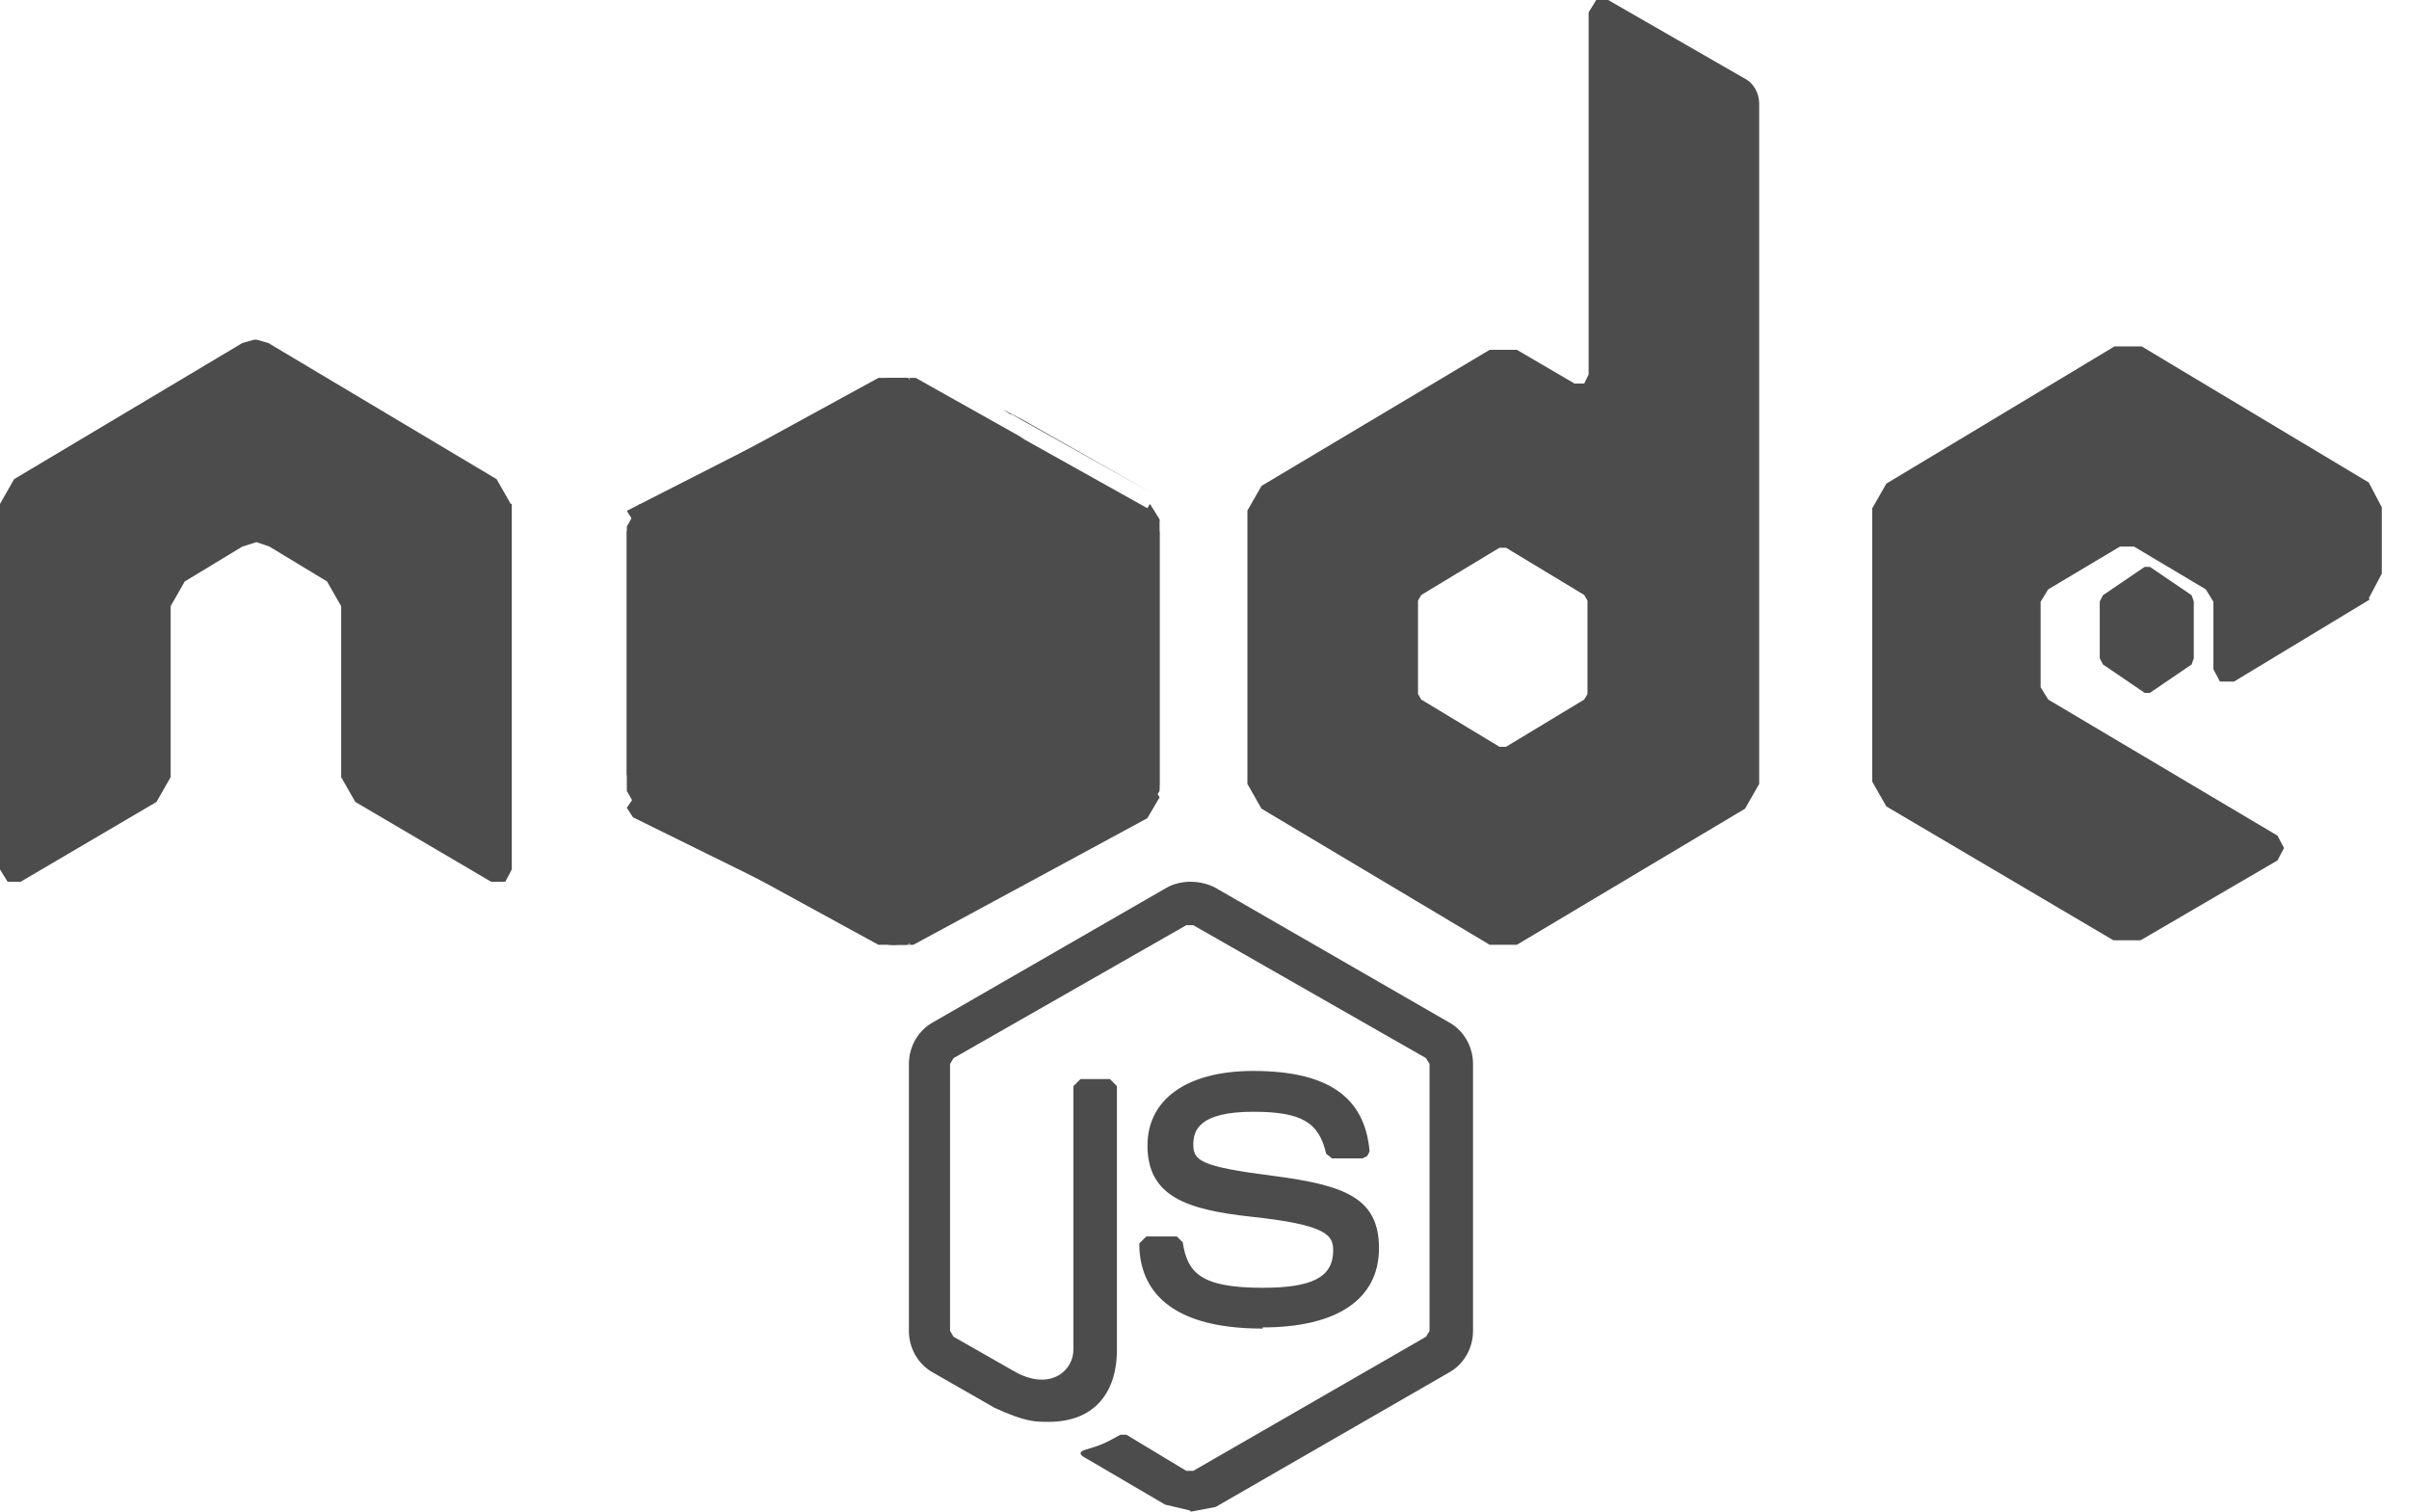 <?xml version="1.0" encoding="UTF-8"?>
<svg xmlns="http://www.w3.org/2000/svg" width="51" height="32" viewBox="0 0 51 32" fill="none">
  <path d="M25.189 31.975L24.666 31.851L23.024 30.889C22.775 30.766 22.9 30.716 22.974 30.691C23.298 30.593 23.372 30.568 23.721 30.371H23.845L25.114 31.136H25.263L30.189 28.298L30.264 28.174V22.523L30.189 22.399L25.263 19.586H25.114L20.188 22.399L20.113 22.523V28.174L20.188 28.298L21.531 29.063C22.253 29.433 22.725 29.014 22.725 28.569V22.992L22.875 22.843H23.497L23.646 22.992V28.569C23.646 29.532 23.123 30.099 22.203 30.099C21.904 30.099 21.705 30.099 21.058 29.803L19.765 29.063C19.441 28.89 19.242 28.545 19.242 28.174V22.523C19.242 22.152 19.441 21.807 19.765 21.634L24.691 18.796C24.99 18.623 25.413 18.623 25.736 18.796L30.662 21.634C30.986 21.807 31.185 22.152 31.185 22.523V28.174C31.185 28.545 30.986 28.89 30.662 29.063L25.736 31.901L25.213 32M26.731 28.125C24.567 28.125 24.119 27.138 24.119 26.323L24.268 26.175H24.915L25.039 26.299C25.139 26.94 25.413 27.261 26.731 27.261C27.776 27.261 28.224 27.039 28.224 26.471C28.224 26.151 28.1 25.928 26.482 25.756C25.139 25.608 24.293 25.336 24.293 24.25C24.293 23.263 25.139 22.671 26.532 22.671C28.1 22.671 28.896 23.214 28.995 24.374L28.945 24.472L28.846 24.522H28.199L28.075 24.423C27.925 23.757 27.552 23.535 26.532 23.535C25.388 23.535 25.263 23.929 25.263 24.226C25.263 24.571 25.413 24.695 26.955 24.892C28.473 25.089 29.194 25.361 29.194 26.422C29.194 27.508 28.299 28.1 26.731 28.1" fill="#4C4C4C"></path>
  <path d="M10.812 10.667L10.513 10.143L5.682 7.262L5.429 7.19H5.383L5.13 7.262L0.299 10.143L0 10.667V18.405L0.161 18.666H0.437L3.313 16.976L3.612 16.452V12.833L3.911 12.309L5.13 11.571L5.429 11.476L5.705 11.571L6.924 12.309L7.223 12.833V16.452L7.522 16.976L10.398 18.666H10.697L10.835 18.405V10.667M34.069 0H33.793L33.632 0.262V7.928L33.539 8.119H33.333L32.113 7.405H31.538L26.707 10.286L26.408 10.809V16.595L26.707 17.119L31.538 20H32.113L36.944 17.119L37.243 16.595V2.19C37.243 1.976 37.128 1.762 36.944 1.667L34.046 0M33.608 14.69L33.539 14.809L31.883 15.809H31.745L30.089 14.809L30.02 14.69V12.714L30.089 12.595L31.745 11.595H31.883L33.539 12.595L33.608 12.714V14.69ZM50.148 12.667L50.424 12.143V10.738L50.148 10.214L45.34 7.333H44.765L39.935 10.238L39.636 10.762V16.547L39.935 17.071L44.742 19.905H45.318L48.216 18.214L48.354 17.952L48.216 17.69L43.362 14.809L43.201 14.547V12.738L43.362 12.476L44.88 11.571H45.179L46.698 12.476L46.859 12.738V14.167L46.997 14.428H47.296L50.171 12.69" fill="#4C4C4C"></path>
  <path d="M45.404 12H45.515L46.399 12.601L46.444 12.732V13.935L46.399 14.065L45.515 14.667H45.404L44.52 14.065L44.453 13.935V12.732L44.52 12.601" fill="#4C4C4C"></path>
  <path d="M19.198 8H18.596L13.559 10.755L13.27 11.256V16.744L13.559 17.245L18.596 20H19.198L24.235 17.245L24.549 16.744V11.256L24.235 10.755L19.198 8Z" fill="#4C4C4C"></path>
  <path d="M24.407 10.448L21.23 8.667L21.652 8.886L24.407 10.448Z" fill="#4C4C4C"></path>
  <path d="M13.428 16.667L13.27 16.405V11.147L13.541 10.667L15.26 13.656L13.428 16.667Z" fill="#4C4C4C"></path>
  <path d="M19.241 20H18.874L13.4 17.301L13.27 17.1L15.391 14L19.241 20Z" fill="#4C4C4C"></path>
  <path d="M21.418 8.771L21.23 8.667L21.391 8.771" fill="#4C4C4C"></path>
  <path d="M24.523 16.667L22.559 13.632L24.345 10.667L24.447 10.83L24.549 10.994V16.62L24.523 16.667Z" fill="#4C4C4C"></path>
  <path d="M22.861 14L19.242 8H19.387L21.558 9.219L21.703 9.312L24.429 10.836L24.55 11.023L22.861 14Z" fill="#4C4C4C"></path>
  <path d="M24.232 17.042L24.55 16.666V16.685L24.232 17.042Z" fill="#4C4C4C"></path>
  <path d="M19.337 20H19.242L22.749 14L24.55 16.878L24.289 17.321L22.204 18.45L19.337 20Z" fill="#4C4C4C"></path>
  <path d="M15.277 14L13.27 10.814L13.772 10.558L18.792 8H19.241L15.277 14Z" fill="#4C4C4C"></path>
  <path d="M18.983 20H18.814L15.262 13.875L18.887 8H18.935L22.56 13.829L18.983 20Z" fill="#4C4C4C"></path>
</svg>
